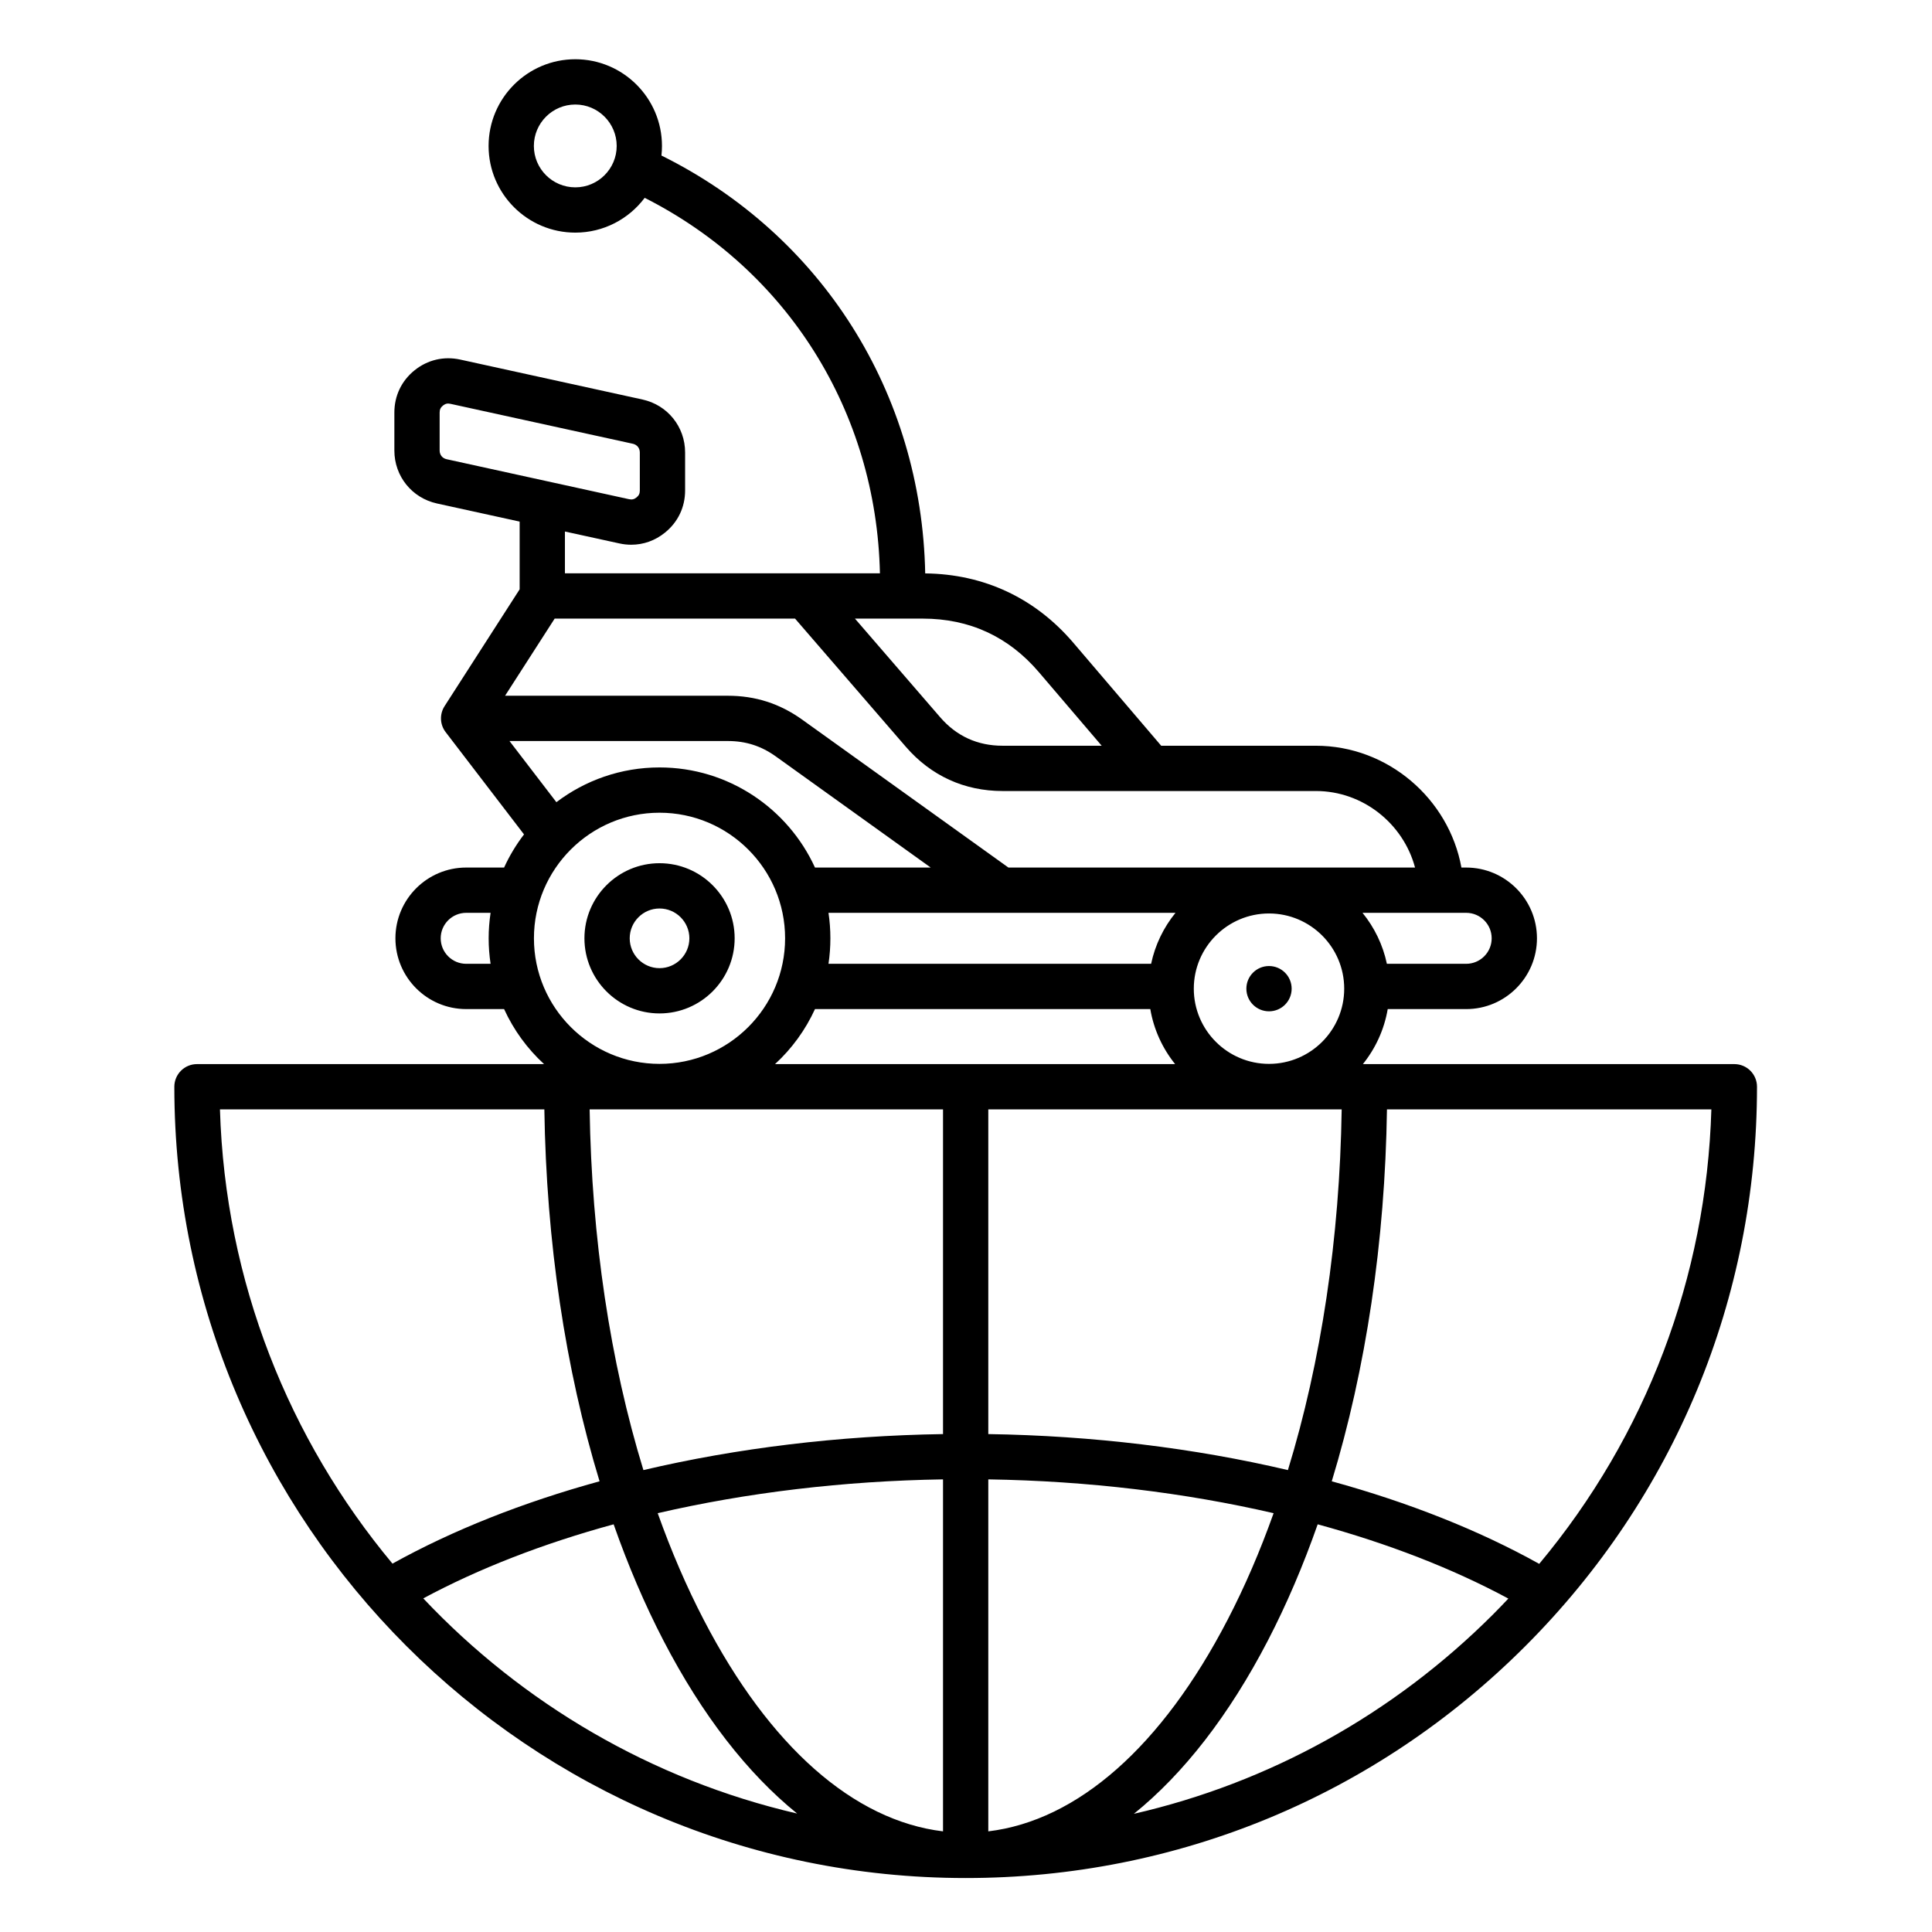 <svg id="Layer_1" enable-background="new 0 0 512 512" viewBox="0 0 512 512" xmlns="http://www.w3.org/2000/svg"><path clip-rule="evenodd" d="m342.3 262.01c0 3.32-2.68 6-6 6-3.31 0-6-2.68-6-6 0-3.31 2.68-6 6-6 3.32 0 6 2.69 6 6zm-167.52-21.25c4.36 0 7.91 3.55 7.91 7.9 0 4.36-3.55 7.91-7.91 7.91-4.35 0-7.9-3.55-7.9-7.91 0-4.35 3.55-7.9 7.9-7.9zm0 27.81c10.98 0 19.91-8.93 19.91-19.91 0-10.97-8.93-19.9-19.91-19.9-10.97 0-19.9 8.93-19.9 19.9 0 10.98 8.93 19.91 19.9 19.91zm233.13 145.87c-16.02-8.93-34.64-16.29-54.98-21.88 9.06-29.75 14.11-63.43 14.63-98.56h85.97c-1.32 44.51-17.3 86.51-45.62 120.44zm-12.2 13.36c1.37-1.37 2.7-2.76 4.02-4.16-14.82-7.98-31.91-14.6-50.53-19.68-3.84 10.94-8.26 21.28-13.22 30.84-10.28 19.8-22.31 35.24-35.49 45.88 35.78-8.21 68.62-26.29 95.22-52.88zm-133.8 57.53v-93.28c26.37.41 52.03 3.51 75.61 8.96-3.57 10.02-7.64 19.49-12.2 28.26-17.41 33.57-39.74 53.21-63.41 56.06zm-56.52-203.33c4.44-4.08 8.05-9.03 10.59-14.58h88.86c.93 5.45 3.25 10.44 6.58 14.58zm44.52 98.05c-27.66.42-54.61 3.71-79.4 9.54-8.81-28.73-13.73-61.41-14.25-95.59h93.65zm0 105.28c-23.67-2.85-46-22.49-63.41-56.06-4.56-8.77-8.63-18.24-12.2-28.26 23.58-5.45 49.23-8.55 75.61-8.96zm-137.74-61.74c26.28 27.85 60.54 48.08 99.08 57.02-13.15-10.64-25.16-26.06-35.41-45.81-4.96-9.56-9.38-19.9-13.22-30.84-18.58 5.07-35.64 11.67-50.45 19.63zm-8.16-9.21c16-8.89 34.59-16.24 54.88-21.82-9.06-29.75-14.11-63.43-14.63-98.56h-85.97c1.37 45.69 18.33 87.53 45.72 120.38zm37.49-165.72c0 18.35 14.93 33.28 33.28 33.28s33.28-14.93 33.28-33.28-14.93-33.28-33.28-33.28-33.28 14.93-33.28 33.28zm-6.48-52.28h57.84c4.8 0 8.85 1.3 12.75 4.09l41.04 29.44h-30.67c-7.15-15.63-22.92-26.53-41.2-26.53-10.26 0-19.73 3.44-27.33 9.21zm220.54 97.62h-93.65v86.05c27.66.42 54.61 3.71 79.4 9.54 8.81-28.73 13.73-61.41 14.25-95.59zm-19.26-12.06c10.99 0 19.93-8.94 19.93-19.93s-8.94-19.93-19.93-19.93-19.93 8.94-19.93 19.93 8.94 19.93 19.93 19.93zm-116.74-40.03h91.96c-3.14 3.86-5.4 8.47-6.46 13.51h-85.5c.33-2.2.5-4.46.5-6.76 0-2.29-.17-4.55-.5-6.75zm-72.57-77.97h63.71l29.36 33.97c6.63 7.67 15.49 11.72 25.63 11.72h83.04c12.46 0 23.17 8.66 26.27 20.28h-107.76l-54.64-39.19c-5.96-4.27-12.41-6.34-19.74-6.34h-59.01zm-28.62-42.24c-1.13-.24-1.86-1.15-1.86-2.31v-10.06c0-.81.26-1.34.88-1.85.63-.5 1.21-.64 1.99-.46l48.32 10.58c1.13.25 1.86 1.16 1.86 2.31v10.07c0 .81-.25 1.34-.88 1.85-.63.5-1.2.63-1.99.46zm126.18 42.24h-17.98l22.57 26.12c4.34 5.03 9.91 7.57 16.55 7.57h26.27l-16.64-19.49c-8.03-9.42-18.39-14.2-30.77-14.2zm144 77.97c3.73 0 6.76 3.03 6.76 6.75 0 3.73-3.03 6.76-6.76 6.76h-21.01c-1.06-5.04-3.32-9.65-6.46-13.51zm-265 13.51c-3.73 0-6.76-3.03-6.76-6.76 0-3.72 3.03-6.75 6.76-6.75h6.46c-.33 2.2-.51 4.46-.51 6.75 0 2.3.18 4.56.51 6.76zm28.91-205.77c-6.06 0-10.98-4.92-10.98-10.97s4.92-10.98 10.98-10.98c6.05 0 10.97 4.93 10.97 10.98s-4.92 10.97-10.97 10.97zm307.16 232.35h-98.44c3.33-4.14 5.65-9.13 6.58-14.58h20.79c10.34 0 18.76-8.41 18.76-18.76 0-10.34-8.42-18.75-18.76-18.75h-1.26c-3.32-18.26-19.52-32.28-38.56-32.28h-41l-23.28-27.28c-10.14-11.88-23.7-18.22-39.26-18.39-.94-47.83-27.41-89.68-69.9-110.74.09-.83.14-1.68.14-2.54 0-12.67-10.31-22.98-22.97-22.98-12.67 0-22.98 10.31-22.98 22.98s10.31 22.97 22.98 22.97c7.51 0 14.19-3.62 18.39-9.22 37.84 19.16 61.4 56.66 62.34 99.51h-83.48v-11.08l14.41 3.15c1.07.24 2.13.35 3.17.35 3.22 0 6.31-1.09 8.91-3.19 3.46-2.78 5.36-6.75 5.36-11.19v-10.07c0-6.8-4.64-12.57-11.29-14.03l-48.32-10.59c-4.33-.94-8.62.06-12.08 2.84s-5.36 6.76-5.36 11.2v10.06c0 6.81 4.64 12.58 11.29 14.04l21.91 4.8v17.95l-19.89 30.95c-1.37 2.13-1.26 4.89.28 6.89l20.77 27.11c-2.07 2.7-3.85 5.64-5.28 8.78h-10.04c-10.35 0-18.76 8.41-18.76 18.75 0 10.35 8.41 18.76 18.76 18.76h10.04c2.53 5.55 6.15 10.5 10.59 14.58h-91.98c-3.31 0-6 2.68-6 6 0 115.63 94.08 209.7 209.71 209.7 56.01 0 108.68-21.81 148.28-61.42 39.61-39.61 61.43-92.27 61.43-148.28 0-3.32-2.69-6-6-6z" fill-rule="evenodd"/></svg>